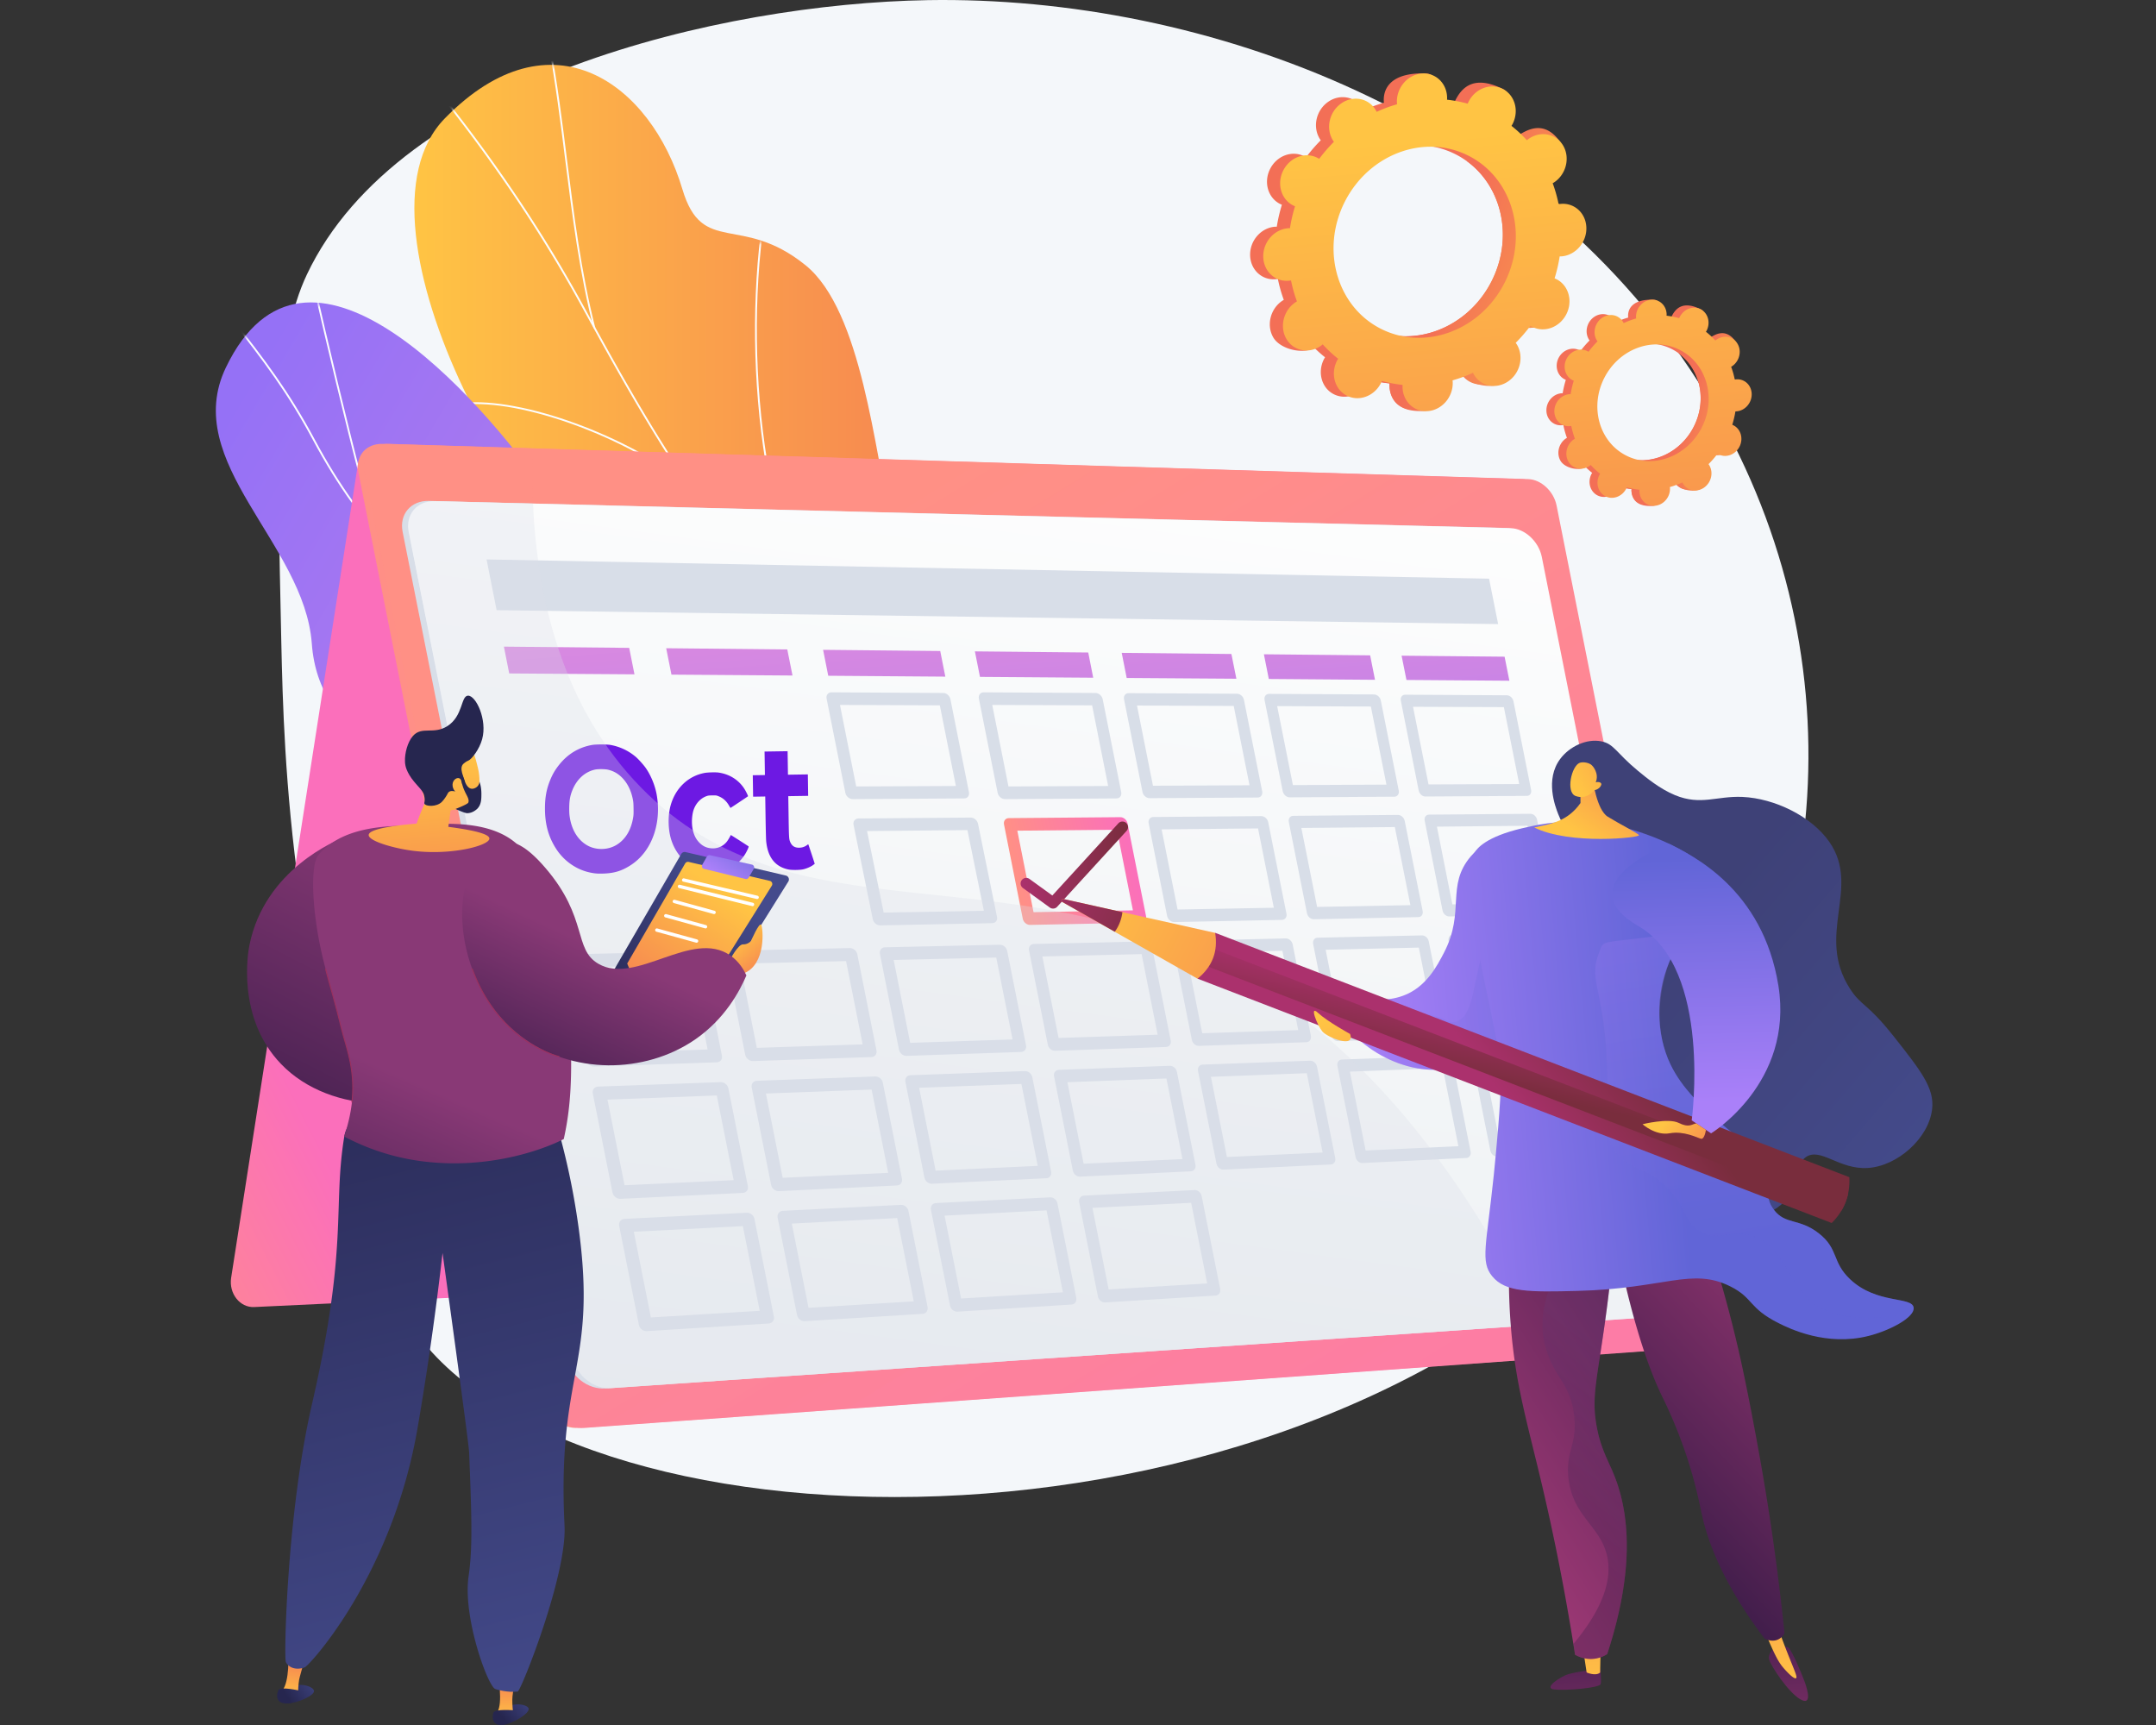 <svg xmlns="http://www.w3.org/2000/svg" width="480" height="384" fill="none" viewBox="0 0 480 384"><rect x="0" y="0" width="480" height="384" fill="#333333" stroke="none"/><path fill="#F4F7FA" d="M206.534.03C160.358.82 88.907 17.687 68.35 61.055c-7.182 15.142-6.695 37.413-5.72 81.954.29 13.086.765 32.167 4.086 55.848 6.918 49.18 11.623 82.652 29.44 102.143 44.633 48.837 205.879 47.427 274.72-40.509 37.558-47.968 43.343-116.204 9.001-172.605C342.056 25.805 268.352-1.012 206.534.029Z"/><path fill="url(#a)" d="M188.231 184.753c.91 5.232 1.054 9.633 1.7 14.772 18.963-11.847 39.402-19.78 58.642-31.759-24.854-15.365-42.222-18.594-50.142-51.525-3.716-15.458-6.497-47.006-19.082-57.193-14.337-11.596-22.969-1.963-27.423-16.92-6.945-23.391-29.123-40.048-52.883-15.787-23.444 23.944 19.187 99.757 46.571 111.88 21.216 14.971 37.886 19.227 42.617 46.532Z"/><mask id="b" width="108" height="177" x="92" y="14" maskUnits="userSpaceOnUse" style="mask-type:luminance"><path fill="#fff" d="M197.747 113.668c-1.371-5.811-6.497-47.585-18.528-55.242-13.719-8.723-22.97-2.121-27.332-16.577-6.813-22.6-29.11-39.956-52.87-15.564-23.443 24.076 19.293 99.916 46.492 111.776 22.337 16.986 36.437 16.406 43.395 48.179 4.889 22.244 14.009-50.722 8.843-72.572Z"/></mask><g fill="#FCFDFE" mask="url(#b)"><path d="M219.034 180.775c-5.324-6.299-11.214-12.242-16.907-18.001l-2.161-2.187c-4.573-4.639-8.579-8.856-12.111-12.585-1.99-2.096-3.861-4.072-5.706-5.983-5.627-5.838-9.567-9.91-11.518-11.926a84.305 84.305 0 0 1-1.278-1.331c-15.379-15.972-30.415-43.356-38.48-58.062-.869-1.595-1.66-3.018-2.332-4.23-11.663-20.94-26.303-41.34-43.514-60.632l.303-.264c17.237 19.306 31.891 39.732 43.567 60.698a473.962 473.962 0 0 1 2.332 4.243c8.065 14.694 23.075 42.038 38.427 57.97.198.211.633.646 1.279 1.331 1.95 2.016 5.903 6.088 11.517 11.926 1.832 1.911 3.716 3.888 5.706 5.983 3.532 3.729 7.538 7.946 12.097 12.585l2.162 2.187c5.693 5.759 11.583 11.716 16.92 18.028l-.303.25Z"/><path d="M190.359 151.454c-9.659-11.043-16.564-27.897-19.964-48.758-2.833-17.382-3.057-36.978-.633-53.766l.396.052c-2.425 16.763-2.188 36.306.632 53.648 3.387 20.782 10.253 37.583 19.859 48.561l-.29.263ZM132.151 73.083c-3.136-12.295-4.744-25.05-6.299-37.399-1.067-8.447-2.161-17.184-3.743-25.697l.396-.079c1.581 8.526 2.688 17.263 3.742 25.724 1.555 12.334 3.15 25.077 6.286 37.346l-.382.105ZM153.314 108.363c-13.771-11.043-37.215-19.596-50.169-18.291l-.04-.395c13.047-1.318 36.622 7.274 50.459 18.37l-.25.316Z"/></g><path fill="url(#c)" d="M122.235 110.535c15.523 22.363 27.397 11.003 43.184-2.847 6.787 24.432 14.285 47.968 21.981 71.82-10.701 9.106-18.542 15.432-31.522 4.362-14.68-12.532-22.745-20.241-43.553-15.919-20.808 4.322-41.366-3.492-42.907-24.682-1.635-22.31-29.295-40.338-19.122-61.475 17.698-36.806 55.783 5.455 71.939 28.741Z"/><mask id="d" width="150" height="123" x="48" y="67" maskUnits="userSpaceOnUse" style="mask-type:luminance"><path fill="#fff" d="M194.6 171.22c-10.397 12.48-22.059 26.633-38.901 12.48-14.021-11.781-22.798-20.334-43.434-15.774-20.637 4.546-41.392-3.598-42.882-24.63-1.568-22.139-29.334-40.614-19.108-61.462 17.817-36.319 55.572 4.494 72.058 29.11 16.472 24.617 28.293 5.443 45.015-2.886 22.825-11.372 35.647 53.081 27.252 63.162Z"/></mask><g fill="#FCFDFE" mask="url(#d)"><path d="M173.067 150.821c-22.93-1.041-41.998-2.556-61.33-11.478-18.502-8.539-31.074-20.9-42.038-41.339-5.68-10.595-10.95-17.553-18.343-26.949l.316-.25c7.406 9.409 12.677 16.38 18.383 27.001 10.911 20.36 23.43 32.668 41.853 41.168 19.28 8.882 38.309 10.398 61.185 11.439l-.026.408ZM162.144 191.583l-.382-.106c2.082-7.261 4.928-13.665 8.71-19.569 1.938-3.018 4.191-5.482 6.985-8.236l.276.29c-2.78 2.741-5.02 5.179-6.931 8.17-3.769 5.864-6.602 12.229-8.658 19.451Z"/><path d="m71.686 160.879-.237-.33c16.367-11.702 34.975-17.685 52.383-16.868l-.014.396c-17.315-.804-35.83 5.152-52.132 16.802ZM83.73 118.799c-1.028-1.766-5.258-18.41-8.869-33.393-3.637-15.05-7.353-31.298-7.274-32.431l.395.026c-.065.975 3.19 15.47 7.262 32.312 3.61 14.957 7.827 31.562 8.829 33.288l-.343.198Z"/></g><path fill="url(#e)" d="M79.754 102.871 51.46 284.45c-.54 3.506 1.964 6.668 5.14 6.51l141.663-6.681-118.51-181.408Z"/><path fill="url(#f)" d="m338.871 106.653-253.676-7.84c-3.703-.12-6.128 2.714-5.403 6.325l41.142 206.656c.725 3.611 4.243 6.326 7.867 6.062l248.536-17.961c2.807-.198 4.573-2.939 3.941-6.102l-36.095-181.249c-.619-3.163-3.439-5.799-6.312-5.891Z"/><path fill="url(#g)" d="m340.238 106.653-253.676-7.84c-3.703-.12-6.127 2.714-5.403 6.325l41.142 206.656c.725 3.611 4.243 6.326 7.867 6.062l248.537-17.961c2.807-.198 4.572-2.939 3.94-6.102L346.55 112.544c-.619-3.163-3.439-5.799-6.312-5.891Z"/><path fill="url(#h)" d="M274.031 216.162c-49.932-27.133-97.241-6.036-131.306-40.839-20.979-21.427-24.827-51.763-24.194-75.523l-31.957-.988c-3.703-.118-6.128 2.715-5.403 6.326l41.142 206.656c.724 3.611 4.243 6.326 7.867 6.062l215.644-15.589c-23.575-51.157-50.155-74.35-71.793-86.105Z" opacity=".3"/><path fill="#D8DEE8" d="m370.222 293.017-235.424 16.064c-3.914.264-7.722-2.675-8.5-6.589l-36.66-184.096c-.778-3.901 1.83-6.984 5.824-6.892l239.826 6.022c3.136.079 6.22 2.939 6.905 6.378l32.352 162.485c.685 3.452-1.239 6.417-4.323 6.628Z"/><path fill="url(#i)" d="m371.273 292.952-235.147 16.051c-3.901.263-7.709-2.675-8.487-6.576L91.004 118.436c-.777-3.9 1.832-6.984 5.812-6.879l239.536 6.023c3.123.079 6.206 2.938 6.905 6.378l32.339 162.392c.685 3.426-1.239 6.391-4.323 6.602Z"/><path fill="#6D19E3" fill-rule="evenodd" d="M131.888 165.823c-2.95.498-5.451 1.987-7.378 4.395-.949 1.185-1.524 2.18-2.101 3.634-.737 1.856-1.062 3.631-1.081 5.907-.031 3.645.751 6.52 2.511 9.235 1.706 2.633 4.396 4.535 7.353 5.2 1.167.263 1.892.321 3.295.264 2.266-.093 3.819-.56 5.684-1.708 1.697-1.046 3.098-2.485 4.16-4.274 1.937-3.263 2.611-7.469 1.861-11.616-.368-2.039-1.281-4.257-2.428-5.902-.494-.708-1.684-2.028-2.266-2.512a11.909 11.909 0 0 0-5.6-2.619c-.775-.138-3.203-.14-4.01-.004Zm38.368 4.094.04 2.616-1.35.021-1.35.02.037 2.388.036 2.387 1.35-.02 1.35-.021.071 4.595c.04 2.632.098 4.902.136 5.313.334 3.614 2.005 5.741 4.983 6.341.764.154 2.541.129 3.294-.047.731-.171 1.603-.544 2.1-.898.226-.161.42-.304.431-.318.021-.027-1.379-4.271-1.429-4.329-.017-.02-.084.006-.148.057-.589.468-1.157.674-1.89.685-1.03.016-1.667-.424-2.042-1.408-.212-.556-.237-1.004-.307-5.605l-.069-4.464 2.214-.034 2.214-.034-.037-2.387-.036-2.388-2.214.034-2.214.034-.04-2.616-.04-2.617-2.565.039-2.565.04.04 2.616Zm-34.841 1.436c1.399.347 2.485 1.03 3.465 2.182.996 1.169 1.673 2.653 2.018 4.422.114.585.136.874.154 2.023.017 1.141.004 1.441-.089 2.009-.465 2.835-1.754 4.936-3.758 6.125-1.901 1.129-4.472 1.172-6.397.108-2.21-1.222-3.648-3.634-4.017-6.741-.05-.42-.071-1.028-.061-1.733.023-1.614.206-2.618.699-3.845.989-2.454 2.82-4.11 5.078-4.591.676-.144 2.252-.122 2.908.041Zm21.507.701c-3.689.66-6.568 3.408-7.628 7.281-.651 2.376-.561 5.55.223 7.832 1.171 3.414 3.714 5.821 6.912 6.542 1.596.359 3.177.345 4.729-.043 2.407-.601 4.29-2.265 5.366-4.74.113-.259.175-.474.147-.506-.061-.072-3.96-2.567-3.971-2.541-.131.313-.593 1.103-.814 1.393a3.945 3.945 0 0 1-3.384 1.578c-1.316-.069-2.308-.603-3.198-1.721-1.106-1.391-1.526-3.757-1.079-6.091.342-1.788 1.503-3.236 3.053-3.806.365-.135.544-.157 1.314-.168.863-.012.906-.006 1.398.192 1.028.414 1.763 1.087 2.378 2.179.127.227.252.412.277.412.04-.001 3.826-2.525 3.888-2.593.053-.057-.47-1.126-.811-1.658-1.282-2-3.352-3.291-5.803-3.621-.624-.084-2.339-.039-2.997.079Z" clip-rule="evenodd"/><path fill="#D8DEE8" d="m248.584 177.734-24.84.158c-.752 0-1.476-.619-1.634-1.397l-4.178-20.979c-.158-.777.33-1.397 1.068-1.397l24.906.145c.725 0 1.436.633 1.594 1.397l4.125 20.689c.145.752-.316 1.384-1.041 1.384Zm-24.063-2.662 22.192-.105-3.571-17.949-22.232-.092 3.611 18.146ZM214.682 177.734l-24.841.158c-.751 0-1.476-.619-1.634-1.397l-4.177-20.979c-.158-.777.329-1.397 1.067-1.397l24.907.145c.724 0 1.436.633 1.594 1.397l4.125 20.689c.145.752-.316 1.384-1.041 1.384Zm-24.063-2.662 22.191-.105-3.571-17.949-22.231-.092 3.611 18.146ZM280.005 177.536l-24.063.145c-.725 0-1.436-.607-1.581-1.371l-4.112-20.637c-.158-.764.316-1.383 1.041-1.37l24.116.132c.712 0 1.397.619 1.542 1.37l4.059 20.36c.145.751-.304 1.371-1.002 1.371Zm-23.312-2.623 21.493-.105-3.518-17.659-21.533-.092 3.558 17.856ZM310.434 177.351l-23.311.145c-.699 0-1.384-.606-1.542-1.357l-4.046-20.321c-.145-.751.303-1.357 1.002-1.357l23.377.132c.686 0 1.358.606 1.503 1.344l3.992 20.044c.145.764-.289 1.37-.975 1.37Zm-22.587-2.583 20.821-.105-3.465-17.382-20.861-.092 3.505 17.579ZM339.941 177.168l-22.601.145c-.672 0-1.344-.593-1.489-1.331l-3.979-20.005c-.145-.738.29-1.331.962-1.331l22.653.132c.658 0 1.317.593 1.462 1.331l3.927 19.741c.145.725-.263 1.318-.935 1.318Zm-21.902-2.544 20.189-.092-3.414-17.118-20.228-.079 3.453 17.289Z"/><path fill="url(#j)" d="m254.099 205.393-24.775.501c-.738.013-1.476-.606-1.621-1.384l-4.177-20.979c-.158-.777.329-1.41 1.067-1.41l24.841-.211c.725 0 1.436.606 1.594 1.371l4.125 20.689c.132.778-.329 1.41-1.054 1.423Zm-23.997-2.332 22.126-.409-3.572-17.948-22.165.211 3.611 18.146Z"/><path fill="#D8DEE8" d="m285.42 204.775-23.997.487c-.725.014-1.424-.593-1.582-1.357l-4.111-20.637c-.158-.764.316-1.383 1.028-1.397l24.049-.197c.699 0 1.397.606 1.542 1.357l4.059 20.36c.158.738-.29 1.357-.988 1.384Zm-23.246-2.306 21.427-.396-3.518-17.658-21.467.211 3.558 17.843ZM220.938 205.504l-24.98.496c-.755.013-1.482-.604-1.646-1.381l-4.28-20.997c-.165-.777.329-1.407 1.07-1.421l25.035-.201c.727 0 1.454.617 1.605 1.381l4.225 20.715c.165.751-.302 1.381-1.029 1.408Zm-24.198-2.347 22.305-.402-3.663-17.966-22.346.214 3.704 18.154ZM315.767 204.157l-23.259.475c-.698.013-1.383-.58-1.528-1.331l-4.046-20.321c-.145-.751.29-1.37.988-1.37l23.312-.198c.686 0 1.358.593 1.503 1.331l3.992 20.044c.159.751-.276 1.357-.962 1.37Zm-22.534-2.266 20.769-.396-3.466-17.381-20.808.197 3.505 17.58ZM345.197 203.563l-22.547.448c-.672.013-1.344-.58-1.489-1.318l-3.98-20.004c-.145-.738.277-1.344.962-1.344l22.6-.185c.659 0 1.318.58 1.463 1.318l3.927 19.741c.145.724-.277 1.331-.936 1.344Zm-21.849-2.241 20.136-.382-3.413-17.118-20.162.198 3.439 17.302ZM159.573 236.48l-27.292.936c-.817.026-1.621-.606-1.779-1.423l-4.388-22.047c-.158-.817.369-1.489 1.199-1.515l27.344-.607c.804-.013 1.582.62 1.74 1.424l4.322 21.73c.172.804-.342 1.476-1.146 1.502Zm-26.396-2.055 24.366-.804-3.755-18.858-24.406.58 3.795 19.082ZM194.022 235.308l-26.382.896c-.791.026-1.568-.606-1.727-1.397l-4.322-21.678c-.158-.804.356-1.463 1.147-1.489l26.448-.593c.777-.013 1.528.606 1.687 1.397l4.256 21.375c.158.803-.329 1.462-1.107 1.489Zm-25.526-2.043 23.563-.777-3.69-18.542-23.602.554 3.729 18.765ZM227.347 234.174l-25.526.87c-.764.026-1.515-.593-1.674-1.384l-4.243-21.322c-.158-.79.343-1.436 1.107-1.463l25.592-.566c.751-.013 1.476.606 1.634 1.383l4.19 21.033c.145.764-.329 1.423-1.08 1.449Zm-24.709-2.029 22.798-.751-3.637-18.239-22.838.541 3.677 18.449ZM259.607 233.067l-24.709.844c-.738.026-1.462-.58-1.62-1.358l-4.178-20.979c-.158-.777.33-1.423 1.068-1.436l24.761-.554c.725-.013 1.436.593 1.581 1.358l4.125 20.689c.158.777-.303 1.41-1.028 1.436Zm-23.931-2.003 22.06-.725-3.571-17.948-22.1.527 3.611 18.146ZM290.849 232.002l-23.931.817c-.712.026-1.423-.58-1.568-1.331l-4.112-20.637c-.158-.764.303-1.397 1.028-1.41l23.984-.54c.698-.014 1.397.579 1.542 1.331l4.059 20.36c.131.751-.304 1.383-1.002 1.41Zm-23.193-1.99 21.374-.699-3.518-17.658-21.414.501 3.558 17.856ZM321.12 230.972l-23.194.791c-.698.026-1.383-.567-1.528-1.318l-4.046-20.321c-.145-.751.29-1.37.988-1.383l23.246-.514c.686-.013 1.344.58 1.503 1.318l3.993 20.043c.144.738-.29 1.358-.962 1.384Zm-22.482-1.977 20.703-.672-3.466-17.382-20.742.488 3.505 17.566ZM350.455 229.957l-22.481.765c-.672.026-1.344-.554-1.489-1.292l-3.98-20.004c-.145-.738.277-1.357.962-1.37l22.534-.501c.659-.013 1.305.567 1.463 1.291l3.927 19.741c.145.738-.277 1.357-.936 1.37Zm-21.796-1.937 20.07-.659-3.413-17.118-20.109.475 3.452 17.302ZM165.357 265.551l-27.212 1.318c-.818.04-1.608-.593-1.78-1.41l-4.388-22.047c-.158-.817.369-1.502 1.186-1.528l27.279-.989c.79-.026 1.568.593 1.726 1.397l4.322 21.731c.185.804-.329 1.489-1.133 1.528Zm-26.316-1.7 24.3-1.133-3.756-18.858-24.34.923 3.796 19.068ZM199.709 263.892l-26.317 1.265c-.79.04-1.555-.579-1.713-1.383l-4.322-21.678c-.158-.804.356-1.476 1.146-1.502l26.369-.962c.765-.027 1.529.593 1.674 1.383l4.256 21.375c.172.791-.329 1.463-1.093 1.502Zm-25.46-1.7 23.496-1.107-3.69-18.541-23.536.883 3.73 18.765ZM232.949 262.285l-25.46 1.225c-.764.04-1.515-.567-1.674-1.357l-4.243-21.322c-.158-.791.343-1.45 1.107-1.476l25.513-.923c.751-.026 1.476.58 1.634 1.358l4.19 21.032c.158.777-.329 1.436-1.067 1.463Zm-24.643-1.687 22.732-1.068-3.637-18.238-22.772.857 3.677 18.449ZM265.116 260.742l-24.643 1.186c-.738.039-1.463-.567-1.621-1.344l-4.177-20.98c-.158-.777.316-1.423 1.067-1.449l24.696-.896c.725-.027 1.436.566 1.581 1.344l4.125 20.689c.158.765-.303 1.41-1.028 1.45Zm-23.865-1.687 22.007-1.028-3.571-17.948-22.047.83 3.611 18.146ZM296.267 259.225l-23.865 1.146c-.711.04-1.423-.553-1.568-1.317l-4.112-20.637c-.158-.764.304-1.397 1.028-1.423l23.918-.87c.699-.026 1.384.567 1.542 1.318l4.059 20.36c.145.751-.303 1.397-1.002 1.423Zm-23.114-1.661 21.309-1.001-3.518-17.659-21.349.804 3.558 17.856ZM326.456 257.777l-23.127 1.12c-.699.039-1.371-.554-1.529-1.305l-4.046-20.32c-.145-.751.29-1.384.989-1.41l23.18-.844c.672-.026 1.344.554 1.489 1.292l3.993 20.044c.145.764-.277 1.383-.949 1.423Zm-22.416-1.661 20.65-.962-3.466-17.381-20.689.777 3.505 17.566ZM355.714 256.366l-22.416 1.081c-.672.026-1.331-.54-1.489-1.278l-3.98-20.005c-.145-.737.277-1.357.949-1.383l22.469-.817c.658-.027 1.304.553 1.449 1.278l3.927 19.741c.158.724-.25 1.344-.909 1.383Zm-21.731-1.66 20.018-.936-3.413-17.118-20.057.751 3.452 17.303ZM171.144 294.621l-27.134 1.7c-.817.052-1.607-.567-1.766-1.384l-4.388-22.047c-.158-.817.369-1.515 1.186-1.555l27.199-1.37c.791-.04 1.569.58 1.727 1.383l4.322 21.731c.171.791-.342 1.489-1.146 1.542Zm-26.238-1.344 24.235-1.476-3.756-18.858-24.274 1.252 3.795 19.082ZM205.403 292.473l-26.237 1.634c-.791.053-1.555-.566-1.713-1.357l-4.323-21.678c-.158-.803.356-1.489 1.147-1.528l26.303-1.331c.764-.04 1.515.566 1.673 1.357l4.257 21.375c.158.804-.343 1.489-1.107 1.528Zm-25.394-1.344 23.43-1.436-3.689-18.542-23.47 1.226 3.729 18.752ZM238.549 290.404l-25.381 1.582c-.764.052-1.502-.554-1.661-1.345l-4.243-21.321c-.158-.791.33-1.463 1.094-1.503l25.447-1.278c.738-.04 1.475.567 1.62 1.344l4.191 21.032c.145.778-.329 1.45-1.067 1.489Zm-24.577-1.344 22.666-1.384-3.637-18.238-22.706 1.173 3.677 18.449ZM270.623 288.403l-24.577 1.529c-.738.039-1.463-.541-1.608-1.318l-4.177-20.979c-.158-.778.316-1.437 1.054-1.476l24.63-1.239c.725-.04 1.423.553 1.581 1.318l4.125 20.689c.145.778-.303 1.436-1.028 1.476Zm-23.799-1.357 21.941-1.344-3.571-17.949-21.981 1.133 3.611 18.16Z"/><path fill="url(#k)" d="m141.254 150.113-27.884-.198-1.186-5.97 27.897.277 1.173 5.891Z"/><path fill="url(#l)" d="m176.438 150.376-26.949-.198-1.173-5.877 26.963.277 1.159 5.798Z"/><path fill="url(#m)" d="m210.462 150.628-26.066-.198-1.146-5.772 26.079.264 1.133 5.706Z"/><path fill="url(#n)" d="m243.386 150.864-25.21-.184-1.133-5.68 25.236.25 1.107 5.614Z"/><path fill="url(#o)" d="m275.26 151.091-24.419-.172-1.107-5.587 24.419.25 1.107 5.509Z"/><path fill="url(#p)" d="m306.122 151.328-23.642-.184-1.093-5.496 23.654.238 1.081 5.442Z"/><path fill="url(#q)" d="m336.04 151.535-22.916-.171-1.081-5.403 22.93.224 1.067 5.35Z"/><path fill="#D8DEE8" d="m333.536 138.926-222.972-3.097-2.24-11.294 223.195 4.283 2.017 10.108Z"/><path fill="#D8DEE8" d="M274.036 216.163c-49.931-27.133-97.24-6.036-131.305-40.839-17.474-17.843-23.075-41.932-24.076-63.227l-21.955-.554c-3.9-.092-6.457 2.926-5.706 6.747l36.688 184.254c.764 3.822 4.493 6.721 8.328 6.458l206.314-14.074c-22.666-46.057-47.704-67.577-68.288-78.765Z" opacity=".3"/><path fill="url(#r)" d="M234.444 202.259c-.25 0-.513-.079-.724-.237l-6.009-4.362a1.246 1.246 0 0 1 1.462-2.017l5.113 3.703 14.694-16.063a1.245 1.245 0 0 1 1.752-.08 1.25 1.25 0 0 1 .08 1.766l-15.445 16.881c-.25.277-.58.409-.923.409Z"/><path fill="url(#s)" d="m135.719 217.609 15.945-27.502a.885.885 0 0 1 .975-.422l22.311 5.218a.893.893 0 0 1 .553 1.345l-18.502 29.584a.885.885 0 0 1-1.054.369l-19.609-7.077-.619-1.515Z"/><path fill="url(#t)" d="m139.637 214.486 12.901-22.271a.726.726 0 0 1 .791-.343l18.053 4.217a.717.717 0 0 1 .448 1.081l-14.983 23.944a.714.714 0 0 1-.856.29l-15.867-5.732-.487-1.186Z"/><path fill="url(#u)" d="m156.356 192.478 1.028-1.792a.673.673 0 0 1 .711-.316l9.291 2.095c.435.092.646.58.422.962l-1.134 1.937a.645.645 0 0 1-.711.303l-9.172-2.24a.636.636 0 0 1-.435-.949Z"/><path fill="#fff" d="M168.518 200.136c-.013 0-.027 0-.04-.013l-16.354-3.861c-.197-.053-.329-.251-.276-.448.052-.198.263-.33.448-.277l16.354 3.861c.197.053.329.251.276.448-.039.185-.224.303-.408.29ZM167.492 201.716c-.013 0-.026 0-.053-.013l-16.248-4.006a.38.38 0 0 1 .184-.738l16.249 4.006a.38.38 0 0 1 .276.461.362.362 0 0 1-.408.29ZM158.929 203.481c-.013 0-.04 0-.053-.013l-8.842-2.438a.38.38 0 0 1-.264-.461.38.38 0 0 1 .462-.264l8.842 2.438a.38.38 0 0 1 .264.462.396.396 0 0 1-.409.276ZM157.027 206.671c-.014 0-.04 0-.053-.013l-8.842-2.438a.38.38 0 0 1-.264-.461.38.38 0 0 1 .461-.264l8.843 2.438a.38.38 0 0 1 .263.461.381.381 0 0 1-.408.277ZM155.034 209.858c-.013 0-.039 0-.052-.013l-8.843-2.438a.379.379 0 0 1-.263-.461.38.38 0 0 1 .461-.264l8.842 2.438a.38.38 0 0 1 .264.462.395.395 0 0 1-.409.276Z"/><path fill="url(#v)" d="M162.666 213.382s1.713-3.203 2.741-3.15c1.028.053 1.766-.712 1.766-.712s1.871-4.309 2.293-3.663c.421.646 1.199 8.895-3.967 10.859-5.166 1.95-2.833-3.334-2.833-3.334Z"/><path fill="url(#w)" d="M76.258 186.562c-1.067.409-17.395 6.893-20.742 23.932-.277 1.37-2.9 16.011 7.037 26.342 11.122 11.597 32.563 11.307 41.062 1.608 1.99-2.253 3.031-4.77 3.611-6.866l-2.24-5.956c-2.741-3.308-6.457-4.085-8.447-4.573-4.902-1.212-8.605.975-11.412-1.383-1.555-1.305-1.858-3.19-2.135-4.876-.936-5.733 2.293-9.251 2.53-12.783.171-2.636 1.094-8.421-2.346-12.203-2.187-2.385-5.205-3.031-6.918-3.242Z"/><path fill="url(#x)" d="M69.906 376.38c-.185-1.054-3.572-2.003-5.258-.593-.83.698-1.41 2.109-.923 2.754.172.237-.54.646.145.646 2.28.026 6.22-1.753 6.036-2.807Z"/><path fill="url(#y)" d="m66.362 376.763-3.48-.488c1.608-1.937 1.319-8.13 1.319-8.13l3.703.83s-.422 1.7-1.134 4.204c-.263.856-.369 2.2-.408 3.584Z"/><path fill="url(#z)" d="M66.659 376.342s-4.19-.962-4.652-.131c-.448.83-.804 3.057 1.858 2.991 2.662-.079 3.03-2.161 2.794-2.86Z"/><path fill="url(#A)" d="M117.685 380.322c-.329-1.015-3.821-1.476-5.284.145-.725.804-1.094 2.293-.527 2.846.211.211-.448.712.237.619 2.254-.289 5.904-2.609 5.574-3.61Z"/><path fill="url(#B)" d="M114.222 381.189h-3.519c1.331-2.148.158-8.236.158-8.236l3.782.303s-.184 1.74-.54 4.323c-.105.883-.026 2.227.119 3.61Z"/><path fill="url(#C)" d="M123.339 248.185a162.593 162.593 0 0 1 5.456 24.959c4.269 31.074-4.81 32.062-3.11 66.51.54 10.99-9.528 36.345-10.411 36.898-.435.04-.896.066-1.397.053a13.764 13.764 0 0 1-3.545-.593c-1.594-.277-7.34-15.84-6.009-25.104.949-6.55.672-13.587.119-27.648-.093-2.279-5.917-44.33-5.917-44.33a696.244 696.244 0 0 1-5.575 39.046c-5.68 32.945-24.155 52.883-25.117 53.199-.184.079-1.924.712-3.334-.224-.632-.421-.843-.948-.843-.948-.488-.383.145-32.893 5.785-57.351 8.17-35.501 4.612-43.817 7.208-59.67 2.227-13.718 46.69-4.797 46.69-4.797Z"/><path fill="url(#D)" d="M90.316 183.786c5.43-.158 17.909-2.082 24.775 4.111.118.106-1.292.857-.593 1.674.645.751 2.846 3.4 4.849 6.958 1.45 2.583 2.754 5.6 4.072 10.094a86.327 86.327 0 0 1 3.216 17.606c1.252 16.525.013 24.142-1.121 29.334-4.902 2.517-17.553 7.037-32.628 4.797a50.714 50.714 0 0 1-16.262-5.364c3.914-11.833.844-18.172-.606-24.01-2.069-8.328-2.095-7.696-3.795-14.311-2.807-10.911-3.268-22.06-1.331-24.353 5.205-6.167 14.562-6.391 19.424-6.536Z"/><path fill="url(#E)" d="M114.474 380.729s-4.283-.369-4.626.514c-.329.883-.369 3.136 2.254 2.701 2.635-.448 2.701-2.556 2.372-3.215Z"/><path fill="url(#F)" d="M105.738 177.855c1.686-2.846.79-6.378.619-7.077-.712-2.938-.975-3.386-1.515-4.006l-.778-.817-.092-.066c-.54-.369-2.544-.962-2.965-.988-1.384-.066-4.19 4.876-5.799 12.506-.131.277-.263.553-.382.83a55.23 55.23 0 0 0-2.069 5.1c-9.33.791-10.621 1.884-10.674 2.517-.092 1.331 5.232 2.873 9.225 3.453 8.724 1.278 17.685-1.028 17.645-2.649-.013-.712-1.753-1.634-9.145-2.596.17-1.226.342-2.451.514-3.664.606-.158 4.177-.461 5.416-2.543Z"/><path fill="#26264F" d="M107.349 164.532c-.633 2.333-2.385 4.52-3.058 4.771-.092.026-.579.25-1.093.698-.066.066-.132.132-.211.237-.896 1.331.975 3.69.342 4.217-.448.396-1.871-.672-2.174-.303-.277.343.83 1.489.501 1.911-.251.316-.975-.224-1.634.171-.33.198-.303.435-.79 1.173-.278.422-.62.87-.87 1.107-1.173 1.16-3.585 1.041-3.875.382-.079-.184.053-.29.066-.83 0 0 .013-.501-.171-1.146-.264-.91-1.252-1.78-2.188-2.913-1.726-2.095-1.95-3.558-2.003-4.045-.026-.172-.026-.304-.026-.396-.093-1.871.58-4.388 1.765-5.732 1.99-2.254 4.573-.237 7.657-2.188 3.545-2.24 2.991-6.734 4.612-6.786 1.779-.04 4.323 5.376 3.15 9.672Z"/><path fill="url(#G)" d="M102.656 173.704c-.356-.936-1.568-.462-1.845.54-.277 1.015.422 2.332 1.436 2.385 1.002.066.896-1.66.409-2.925Z"/><path fill="#9B305E" d="M78.367 245.459h-.014a.128.128 0 0 1-.105-.132c.646-5.785-.553-9.989-1.608-13.692-.263-.909-.5-1.779-.724-2.635-1.173-4.731-1.687-6.55-2.227-8.487a197.739 197.739 0 0 1-1.292-4.731c-.013-.066.026-.132.08-.145.065-.013.13.027.144.079.567 2.175.936 3.466 1.278 4.731.54 1.937 1.055 3.756 2.227 8.487.211.856.462 1.713.712 2.622 1.068 3.73 2.267 7.947 1.62 13.784.027.066-.025.119-.091.119Z"/><path fill="#26264F" d="m102.642 171.885.87 2.082s.606 2.003 2.003 1.555c.962-.303 1.225-1.094 1.225-1.529.224.606.435 1.529.435 2.702 0 1.146 0 2.385-.896 3.321-.053.052-1.028 1.054-2.359 1.001 0 0-.514-.013-2.49-.936 0 0 2.701-1.041 2.833-1.423.382-1.041-.936-2.003-1.45-4.467a9.103 9.103 0 0 1-.171-2.306Z"/><path fill="url(#H)" d="M162.617 212.709c1.964 1.37 3.018 3.242 3.558 4.428-1.449 3.387-4.718 9.672-11.491 14.311-11.109 7.604-27.397 7.854-38.743-.817-13.56-10.358-15.827-30.217-10.121-38.717.659-.975 2.807-4.204 6.154-4.573 2.109-.237 4.995.633 9.528 5.957 9.462 11.083 6.128 18.001 11.715 21.243 8.381 4.876 20.848-7.815 29.4-1.832Z"/><path fill="#9B305E" d="M124.451 235.295h-.027c-.131-.026-13.415-3.083-19.384-19.556a.107.107 0 0 1 .066-.145c.065-.026.131.014.144.066 3.097 8.54 8.158 13.363 11.847 15.906 4.007 2.754 7.327 3.492 7.367 3.505a.122.122 0 0 1 .092.145c0 .04-.053.079-.105.079Z"/><path fill="url(#I)" d="M356.257 371.42s.329 2.596.105 3.466c-.224.869-7.775 1.502-10.345 1.199-2.569-.303 1.529-2.926 3.163-3.413 1.634-.488 7.077-1.252 7.077-1.252Z"/><path fill="url(#J)" d="m352.449 367.085.791 5.219s2.029.909 3.004.013l.106-5.456-3.901.224Z"/><path fill="url(#K)" d="M395.052 366.859s-1.608 1.186-1.173 2.61c.422 1.423 4.165 7.142 6.84 8.75 2.662 1.621 1.831-1.753 1.054-3.861-.778-2.109-2.754-6.734-3.532-7.512-.777-.764-3.189.013-3.189.013Z"/><path fill="url(#L)" d="M392.168 361.128a70.462 70.462 0 0 0 2.108 5.245c1.292 2.899 1.99 3.993 2.794 4.929.699.817 2.346 2.57 2.794 2.28.448-.29-.751-2.425-3.084-8.672-.342-.909-1.41-3.795-1.41-3.795h-3.202v.013Z"/><path fill="url(#M)" d="M336.629 270.832a135.333 135.333 0 0 0-.29 24.089c1.028 13.336 3.703 21.77 7.037 35.976 2.043 8.684 4.797 21.467 7.288 37.465.58.329 2.28 1.199 4.467.87a6.965 6.965 0 0 0 2.688-1.015c6.537-19.978 4.6-32.352 1.45-40.061-1.344-3.281-2.978-5.877-3.848-10.938-1.16-6.681.277-10.423 2.306-25.908 1.45-11.03 1.199-12.743.237-14.39-3.861-6.615-15.642-6.483-21.335-6.088Z"/><path fill="url(#N)" d="M359.117 273.15c4.006 20.677 7.933 31.535 10.912 37.676.738 1.516 3.175 6.405 5.495 13.415 2.042 6.207 2.899 10.767 3.334 12.77 1.383 6.338 4.797 15.589 13.968 27.726.119.066 1.674.949 3.176.158.751-.395 1.134-1.041 1.292-1.331a542.851 542.851 0 0 0-3.769-28.886 622.993 622.993 0 0 0-3.084-17.605c-.672-3.572-1.673-8.803-2.859-14.18-1.476-6.694-3.756-15.8-7.261-26.698-7.077-1.015-14.14-2.03-21.204-3.045Z"/><path fill="url(#O)" d="M295.484 222.6c.91-1.055 1.806-2.122 2.715-3.176.435.329 6.681 4.941 14.153 2.24 5.14-1.858 7.591-6.629 9.172-9.673 4.718-9.158.356-14.785 5.904-21.335 1.542-1.818 4.717-4.204 7.063-3.927 5.561.646 10.898 16.367 7.459 29.795-.699 2.715-4.52 17.633-17.408 20.98-10.424 2.688-22.679-3.216-29.058-14.904Z"/><path fill="url(#P)" d="M355.701 191.369c-2.267-2.095-6.616-4.52-8.79-10.147-.659-1.686-2.978-7.696.448-12.282 2.029-2.727 5.811-4.572 9.145-3.913 2.847.553 3.295 2.543 8.131 6.536 1.885 1.555 4.902 4.045 8.276 5.442 5.772 2.372 9.238.145 15.023.396 7.116.316 15.379 4.283 19.371 10.054 7.064 10.253-3.175 20.65 4.573 32.655 2.544 3.941 3.782 3.058 9.791 10.675 6.023 7.63 9.027 11.438 8.487 16.116-.738 6.484-7.722 12.677-14.298 13.099-6.431.409-10.503-4.638-13.784-2.438-2.333 1.568-1.002 4.639-3.466 8.316-3.189 4.744-9.449 5.692-10.463 5.837-9.396 1.424-22.047-9.593-27.437-22.639-9.699-23.536 7.34-46.295-5.007-57.707Z"/><path fill="url(#Q)" d="M359.267 328.156c-1.344-3.282-2.978-5.878-3.848-10.938-1.16-6.681.277-10.424 2.306-25.908 1.45-11.03 1.199-12.743.237-14.39-2.095-3.598-6.536-5.192-11.056-5.838.066.237.119.461.172.685 2.372 10.859-6.695 17.474-2.597 29.4 2.017 5.878 5.232 7.235 5.983 14.048.699 6.391-1.845 7.722-1.304 13.534.817 8.684 6.984 10.779 8.592 17.434 1.041 4.323.158 10.635-7.459 19.78.132.791.25 1.582.382 2.386.58.329 2.28 1.199 4.467.869a6.979 6.979 0 0 0 2.689-1.014c6.523-19.965 4.586-32.339 1.436-40.048Z" opacity=".3"/><path fill="url(#R)" d="M335.414 202.36c-8.632 8.988-5.509 23.523-11.36 25.091-1.792.475-1.884-.922-6.417-1.739-6.629-1.186-9.317 1.318-14.009.369-1.937-.396-4.533-1.45-7.353-4.389-.264.304-.527.62-.791.923 6.365 11.689 18.621 17.593 29.031 14.891 12.888-3.347 16.71-18.265 17.409-20.979 1.607-6.299 1.291-13.099-.066-18.621-2.148.949-4.428 2.346-6.444 4.454Z" opacity=".3"/><path fill="url(#S)" d="M328.272 189.802c.593-.936 2.504-3.506 10.595-5.416 2.899-.686 7.564-1.713 13.507-1.489 1.002.039 4.217.197 7.67.948 7.38 1.595 22.099 7.222 22.613 14.878.369 5.469-6.918 5.825-11.043 15.498-3.004 7.05-2.991 15.866.29 22.718 2.636 5.496 7.288 9.633 10.819 12.77 5.298 4.704 8.052 5.429 9.831 9.646 1.937 4.586-.013 6.826 2.385 9.963 2.583 3.373 5.601 1.805 9.976 5.218 4.48 3.492 2.886 6.365 6.971 10.226 5.93 5.614 13.784 3.782 14.153 6.312.316 2.175-5.271 5.114-10.015 6.313-9.396 2.372-17.593-1.608-20.031-2.834-6.747-3.386-5.587-5.587-10.726-8.17-8.619-4.322-14.496.488-34.118.988-10.622.264-15.998.33-18.937-3.268-2.688-3.281-1.278-6.879.343-22.402.514-5.179 1.607-16.038 1.607-22.218 0-3.651-1.265-9.633-3.795-21.573-.145-.698-1.515-7.155-2.635-15.774-1.015-7.761-.87-10.147.54-12.334Z"/><path fill="url(#T)" d="M411.871 284.764c-4.085-3.861-2.477-6.734-6.971-10.226-4.375-3.413-7.406-1.845-9.976-5.218-2.398-3.137-.448-5.377-2.385-9.963-1.779-4.217-4.52-4.942-9.831-9.646-3.531-3.137-8.183-7.261-10.819-12.77-4.559-9.541-1.37-19.727-.29-22.719 3.479-9.58 10.49-14.627 13.033-16.287-.25-.264-12.124 10.305-12.427 9.988-16.749 2.307-14.917 1.107-16.129 3.967-2.794 6.629 1.634 9.053 1.739 28.161.053 9.133-.936 12.73 2.029 16.552 3.387 4.362 7.288 3.004 12.19 8.71 3.769 4.376 3.163 7.156 6.681 9.001 3.782 1.977 6.181-.329 10.45.58 7.117 1.515 8.645 9.725 13.35 14.219 3.558 3.4 10.147 5.772 23.127 3.228.303-.434.448-.869.382-1.265-.369-2.517-8.223-.698-14.153-6.312Z" opacity=".3"/><path fill="url(#U)" d="M354.602 173.5s.843 6.747 3.334 8.302c2.491 1.542 6.523 3.571 6.958 4.112.448.553-15.432 2.253-23.312-1.713 2.596-.541 3.295-.738 3.295-.738.698-.198 2.016-.567 3.334-1.318.896-.514 2.345-1.503 3.663-3.387l-.026-3.743 2.754-1.515Z"/><path fill="url(#V)" d="M354.981 175.899s-1.621 2.227-4.178 1.304c-2.279-.83-.922-6.72.896-7.393.607-.224 1.714-.118 2.452.343.527.33 1.91 2.056 1.12 3.993.579-.171 1.08-.013 1.212.277.158.356-.329.856-.435.962-.395.369-.856.474-1.067.514Z"/><path fill="url(#W)" d="M411.729 262.053c.198 3.98-1.107 7.38-3.927 10.2l-141.189-54.399 3.927-10.2 141.189 54.399Z"/><path fill="url(#X)" d="M409.972 269.485a12.15 12.15 0 0 0 1.49-3.835l-142.177-54.767-1.476 3.835 142.163 54.767Z"/><path fill="url(#Y)" d="M270.537 207.669c.672 4.111-.619 7.524-3.927 10.2l-30.125-17.079c-.342-.211-.132-.738.251-.659l33.801 7.538Z"/><path fill="url(#Z)" d="m236.484 200.776 11.715 6.642a9.456 9.456 0 0 0 1.687-4.362l-13.138-2.939c-.409-.066-.607.448-.264.659Z"/><path fill="url(#aa)" d="M300.568 230.165s-5.1-2.794-7.142-4.705c-2.043-1.911-.132 2.82.975 4.151s7.406 3.848 6.167.554Z"/><path fill="url(#ab)" d="M371.583 187.838c5.047 2.491 20.887 9.989 24.353 31.601 3.452 21.612-14.984 32.852-14.984 32.852l-4.322-2.886s4.612-33.709-11.821-43.223c-16.433-9.515 6.774-18.344 6.774-18.344Z"/><path fill="url(#ac)" d="M377.649 250.077c-1.028.184-1.594 1.041-3.9-.106-2.307-1.146-8.065.29-8.065.29s2.886 2.596 6.048 2.016c3.176-.579 6.115.989 6.945 1.213.83.224 1.12-1.977 1.12-1.977l-2.148-1.436Z"/><path fill="url(#ad)" d="M380.851 100.95c1.647.843 3.729.066 4.639-1.713.909-1.792.303-3.914-1.345-4.758-.079-.04-.171-.079-.263-.118.303-.989.54-1.99.698-2.978.092 0 .185 0 .29-.014 1.885-.17 3.374-1.897 3.334-3.86-.039-1.964-1.594-3.427-3.479-3.256l-.29.04a18.865 18.865 0 0 0-.804-2.847c.093-.052.172-.105.264-.158 1.608-1.133 2.122-3.36 1.146-4.981-.975-1.62-3.07-2.016-4.691-.883-.079.053-.158.119-.237.185a16.45 16.45 0 0 0-2.095-1.95c.052-.093.105-.172.158-.264.909-1.792 2.095-3.743.435-4.56-3.848-1.884-5.496-.277-6.405 1.516-.053.092-.092.184-.132.276a17.28 17.28 0 0 0-2.807-.54c0-.105.014-.198.014-.303-.04-1.964.54-3.031-1.345-3.07-4.124-.08-5.508 1.713-5.468 3.676 0 .106.013.198.026.303-.949.264-1.871.62-2.781 1.028-.039-.092-.092-.171-.145-.264-.975-1.62-3.07-2.016-4.691-.882-1.608 1.133-2.122 3.36-1.146 4.98l.158.238a21.192 21.192 0 0 0-2.003 2.32c-.079-.053-.158-.106-.251-.146-1.647-.843-3.729-.065-4.638 1.714-.91 1.792-.303 3.913 1.344 4.757.079.04.171.079.263.118-.303.989-.54 1.99-.698 2.979-.092 0-.185 0-.29.013-1.884.171-3.374 1.897-3.334 3.861.04 1.963 1.595 3.426 3.479 3.255.092-.013.198-.026.29-.04.198.976.461 1.924.804 2.847-.092.052-.172.105-.264.158-1.607 1.133-2.121 3.36-1.146 4.981.975 1.621 4.204 2.372 5.824 1.239.079-.053-.975-.474-.896-.54a16.41 16.41 0 0 0 2.096 1.95c-.053.092-.106.171-.159.264-.909 1.792-.303 3.913 1.345 4.757 1.647.843 3.729.066 4.638-1.713.053-.093.092-.185.132-.277.922.264 1.871.435 2.807.54 0 .106-.013.198-.013.303.039 1.964 1.594 3.427 3.479 3.255 1.884-.171 3.373-1.897 3.334-3.861 0-.105-.013-.198-.027-.303a19.58 19.58 0 0 0 2.781-1.028c.039.092.092.171.145.264.975 1.621 3.07 2.016 4.691.883 1.608-1.134 2.122-3.361 1.147-4.982l-.158-.237a21.369 21.369 0 0 0 2.003-2.319c.066.053.145.105.237.145Zm-20.584.263c-5.996-3.044-8.184-10.78-4.889-17.263 3.294-6.496 10.832-9.29 16.828-6.246 5.996 3.044 8.184 10.78 4.889 17.263-3.308 6.497-10.832 9.29-16.828 6.246Z"/><path fill="url(#ae)" d="M384.859 91.37c1.884-.171 3.373-1.898 3.334-3.861-.04-1.964-1.595-3.426-3.479-3.255-.092.013-.198.026-.29.04a18.978 18.978 0 0 0-.804-2.847c.092-.053.171-.106.264-.158 1.607-1.133 3.61-3.861 2.464-5.364-2.161-2.872-4.388-1.62-6.009-.5-.079.052-.158.118-.237.184a16.384 16.384 0 0 0-2.096-1.95c.053-.093.106-.172.158-.264.488-.975.541-2.042.211-2.952a504.348 504.348 0 0 0-4.599 8.263c4.784 3.505 6.299 10.41 3.321 16.301-2.53 4.995-7.564 7.788-12.48 7.446-.224.566-.434 1.146-.672 1.7-.632 1.528-1.357 3.031-2.082 4.52.462.092.91.158 1.371.197 0 .106-.013.198-.013.303.039 1.964 1.238 3.638 4.651 3.453 1.885-.105 2.214-2.095 2.175-4.072 0-.105-.013-.198-.027-.303a19.58 19.58 0 0 0 2.781-1.028c.04.092.092.171.145.264.975 1.621 4.362 2.306 5.97 1.172 1.607-1.133.843-3.65-.132-5.271l-.158-.237a21.464 21.464 0 0 0 2.003-2.319c.079.052.158.105.25.145 1.647.843 3.729.066 4.639-1.713.909-1.793.303-3.914-1.344-4.758-.079-.04-.172-.079-.264-.118.303-.989.54-1.99.698-2.979.053-.026.145-.026.251-.039Z"/><path fill="url(#af)" d="M382.634 101.147c1.647.844 3.729.066 4.638-1.713.91-1.792.303-3.914-1.344-4.757a4.862 4.862 0 0 0-.264-.119c.304-.988.541-1.99.699-2.978.092 0 .184 0 .29-.013 1.884-.171 3.373-1.898 3.334-3.861-.04-1.964-1.595-3.426-3.479-3.255-.092.013-.198.026-.29.04a18.981 18.981 0 0 0-.804-2.847c.092-.053.171-.105.264-.158 1.607-1.133 2.121-3.36 1.146-4.981-.975-1.621-3.07-2.017-4.691-.883-.079.052-.158.118-.237.184a16.384 16.384 0 0 0-2.096-1.95c.053-.092.106-.171.158-.264.91-1.792.304-3.914-1.344-4.757-1.647-.843-3.729-.066-4.638 1.713a2.483 2.483 0 0 0-.132.277 17.29 17.29 0 0 0-2.807-.54c0-.106.013-.198.013-.303-.039-1.964-1.594-3.427-3.479-3.255-1.884.17-3.373 1.897-3.334 3.86 0 .106.013.198.026.304-.948.263-1.871.62-2.78 1.028-.04-.093-.092-.172-.145-.264-.975-1.62-3.07-2.016-4.691-.883-1.608 1.133-2.122 3.36-1.147 4.981l.158.238a21.402 21.402 0 0 0-2.003 2.319 1.548 1.548 0 0 0-.25-.145c-1.647-.843-3.73-.066-4.639 1.713-.909 1.792-.303 3.914 1.344 4.757.079.04.172.08.264.119-.303.988-.54 1.99-.699 2.978-.092 0-.184 0-.289.013-1.885.172-3.374 1.898-3.334 3.861.039 1.964 1.594 3.427 3.479 3.256.092-.014.197-.027.289-.04.198.975.462 1.924.804 2.846-.092.053-.171.106-.263.158-1.608 1.134-2.122 3.361-1.147 4.982.975 1.621 3.071 2.016 4.692.883.079-.053.158-.119.237-.185a16.337 16.337 0 0 0 2.095 1.951c-.053.092-.105.171-.158.263-.909 1.792-.303 3.914 1.344 4.757 1.647.844 3.729.066 4.639-1.713.052-.092.092-.184.132-.276.922.263 1.858.434 2.806.54 0 .105-.013.197-.013.303.04 1.963 1.595 3.426 3.479 3.255 1.885-.171 3.374-1.898 3.334-3.861 0-.106-.013-.198-.026-.303a19.69 19.69 0 0 0 2.78-1.028c.04.092.093.171.145.263.976 1.621 3.071 2.017 4.692.883 1.608-1.133 2.121-3.36 1.146-4.981a32.503 32.503 0 0 0-.158-.237 21.162 21.162 0 0 0 2.003-2.32c.079.053.158.106.251.145Zm-20.584.264c-5.996-3.044-8.184-10.78-4.889-17.263 3.294-6.497 10.832-9.29 16.828-6.247 5.996 3.045 8.183 10.78 4.889 17.264-3.308 6.496-10.832 9.29-16.828 6.246Z"/><path fill="url(#ag)" d="M338.225 72.418c2.701 1.37 6.101.119 7.59-2.82 1.489-2.925.501-6.417-2.2-7.788-.145-.066-.277-.132-.422-.184.501-1.621.883-3.255 1.133-4.89.158 0 .316 0 .475-.013 3.083-.276 5.534-3.11 5.468-6.338-.066-3.229-2.622-5.614-5.706-5.337-.158.013-.316.04-.474.066a30.87 30.87 0 0 0-1.318-4.665c.145-.08.277-.172.422-.264 2.635-1.845 3.479-5.495 1.884-8.157-1.594-2.649-5.034-3.308-7.669-1.45a4.149 4.149 0 0 0-.382.303 28.289 28.289 0 0 0-3.427-3.202c.093-.145.172-.29.251-.435 1.489-2.925 3.426-6.128.698-7.459-6.312-3.083-9.014-.448-10.503 2.491a7.23 7.23 0 0 0-.211.461 29.17 29.17 0 0 0-4.599-.882c.013-.159.013-.33.013-.488-.065-3.229.897-4.968-2.2-5.02-6.761-.133-9.04 2.806-8.974 6.021 0 .172.013.33.039.501a30.457 30.457 0 0 0-4.546 1.687 4.315 4.315 0 0 0-.224-.422c-1.595-2.649-5.034-3.307-7.67-1.45-2.636 1.846-3.479 5.496-1.884 8.158.079.132.171.263.263.382a34.973 34.973 0 0 0-3.281 3.795c-.132-.079-.264-.158-.409-.237-2.701-1.37-6.101-.119-7.59 2.82-1.489 2.926-.501 6.418 2.201 7.788.145.066.276.132.421.185-.5 1.62-.883 3.255-1.133 4.889-.158 0-.316 0-.474.013-3.084.277-5.535 3.11-5.469 6.339.066 3.228 2.622 5.613 5.706 5.337.158-.014.316-.04.474-.066a30.874 30.874 0 0 0 1.318 4.665c-.145.079-.277.171-.422.263-2.635 1.845-3.479 5.496-1.884 8.157 1.594 2.65 6.892 3.888 9.527 2.043.132-.092-1.594-.777-1.462-.883a28.213 28.213 0 0 0 3.426 3.202c-.092.145-.171.29-.25.435-1.489 2.926-.501 6.418 2.2 7.788 2.702 1.371 6.102.12 7.591-2.82.079-.158.145-.303.211-.46 1.515.42 3.057.71 4.599.882-.013.158-.013.33-.013.488.066 3.228 2.622 5.614 5.706 5.337 3.083-.277 5.534-3.11 5.469-6.339 0-.171-.014-.33-.04-.5a30.468 30.468 0 0 0 4.546-1.687c.066.144.145.29.224.421 1.595 2.65 5.034 3.308 7.67 1.45 2.636-1.845 3.479-5.495 1.884-8.157a3.947 3.947 0 0 0-.263-.382 34.863 34.863 0 0 0 3.281-3.796c.132.08.277.158.409.224Zm-33.709.435c-9.818-4.981-13.402-17.645-8.013-28.28 5.403-10.634 17.738-15.207 27.555-10.226 9.818 4.981 13.402 17.645 8.013 28.28-5.403 10.635-17.738 15.208-27.555 10.226Z"/><path fill="url(#ah)" d="M344.789 56.723c3.084-.277 5.535-3.11 5.469-6.338-.066-3.23-2.622-5.614-5.706-5.337-.158.013-.316.039-.475.065a30.988 30.988 0 0 0-1.317-4.665c.145-.079.276-.171.421-.263 2.636-1.845 5.904-6.326 4.046-8.79-3.532-4.704-7.195-2.662-9.831-.817a4.325 4.325 0 0 0-.382.303 28.213 28.213 0 0 0-3.426-3.202c.092-.145.171-.29.25-.435.804-1.595.883-3.347.343-4.85-2.557 4.494-5.061 9.001-7.538 13.521 7.841 5.746 10.332 17.052 5.429 26.699-4.151 8.17-12.4 12.756-20.452 12.19-.356.935-.711 1.87-1.094 2.793-1.041 2.504-2.227 4.955-3.413 7.406.751.145 1.503.25 2.254.33-.013.158-.013.329-.013.487.065 3.229 2.016 5.957 7.616 5.667 3.097-.158 3.624-3.44 3.558-6.655 0-.172-.013-.33-.039-.501a30.468 30.468 0 0 0 4.546-1.687c.066.145.145.29.224.422 1.595 2.649 7.143 3.782 9.792 1.937 2.635-1.845 1.37-5.97-.224-8.632a4.142 4.142 0 0 0-.264-.382 34.863 34.863 0 0 0 3.281-3.795c.132.08.264.158.409.237 2.701 1.37 6.101.119 7.59-2.82 1.489-2.925.501-6.418-2.2-7.788-.145-.066-.277-.132-.422-.184.501-1.621.883-3.255 1.133-4.89.119-.013.277-.013.435-.026Z"/><path fill="url(#ai)" d="M341.137 72.76c2.702 1.37 6.102.119 7.591-2.82 1.489-2.926.501-6.418-2.201-7.788-.145-.066-.277-.132-.422-.185.501-1.62.883-3.255 1.134-4.889.158 0 .316 0 .474-.013 3.084-.277 5.535-3.11 5.469-6.339-.066-3.228-2.622-5.613-5.706-5.337-.158.014-.316.04-.474.066a31.109 31.109 0 0 0-1.318-4.665c.145-.079.276-.171.421-.263 2.636-1.845 3.479-5.495 1.885-8.157-1.595-2.65-5.034-3.308-7.67-1.45a4.476 4.476 0 0 0-.382.303 28.197 28.197 0 0 0-3.426-3.202c.092-.145.171-.29.25-.435 1.489-2.926.501-6.418-2.2-7.788-2.702-1.37-6.102-.119-7.591 2.82a7.255 7.255 0 0 0-.211.461 29.17 29.17 0 0 0-4.599-.883c.013-.158.013-.33.013-.488-.066-3.228-2.622-5.613-5.706-5.337-3.083.277-5.535 3.11-5.469 6.34 0 .17.014.329.04.5a30.469 30.469 0 0 0-4.547 1.687 4.099 4.099 0 0 0-.224-.422c-1.594-2.649-5.034-3.308-7.669-1.45-2.636 1.845-3.479 5.495-1.885 8.157.079.132.172.264.264.383a34.874 34.874 0 0 0-3.281 3.795c-.132-.08-.264-.158-.409-.237-2.701-1.37-6.101-.119-7.59 2.82-1.489 2.925-.501 6.417 2.2 7.788.145.066.277.132.422.184a33.962 33.962 0 0 0-1.133 4.89c-.158 0-.317 0-.475.013-3.083.276-5.534 3.11-5.469 6.338.066 3.229 2.623 5.614 5.707 5.337.158-.013.316-.04.474-.066a30.867 30.867 0 0 0 1.318 4.665c-.145.08-.277.172-.422.264-2.636 1.845-3.479 5.495-1.884 8.157 1.594 2.649 5.034 3.308 7.669 1.45.132-.093.264-.198.382-.303a28.215 28.215 0 0 0 3.427 3.202c-.093.145-.172.29-.251.435-1.489 2.925-.501 6.417 2.201 7.788 2.701 1.37 6.101.118 7.59-2.82.08-.158.145-.303.211-.461 1.516.421 3.058.711 4.599.883-.013.158-.013.329-.013.487.066 3.229 2.623 5.614 5.706 5.337 3.084-.276 5.535-3.11 5.469-6.338 0-.172-.013-.33-.039-.501a30.51 30.51 0 0 0 4.546-1.687c.066.145.145.29.224.422 1.595 2.648 5.034 3.307 7.67 1.45 2.635-1.846 3.479-5.496 1.884-8.158a3.947 3.947 0 0 0-.263-.382 35.083 35.083 0 0 0 3.281-3.795c.132.079.263.158.408.237Zm-33.722.422c-9.818-4.982-13.402-17.646-8.012-28.28 5.403-10.635 17.737-15.208 27.555-10.226 9.817 4.98 13.402 17.645 8.012 28.28-5.39 10.634-17.724 15.207-27.555 10.226Z"/><defs><linearGradient id="a" x1="92.248" x2="248.579" y1="106.984" y2="106.984" gradientUnits="userSpaceOnUse"><stop stop-color="#FFC444"/><stop offset=".996" stop-color="#F36F56"/></linearGradient><linearGradient id="c" x1="271.302" x2="50.175" y1="223.25" y2="92.516" gradientUnits="userSpaceOnUse"><stop offset=".004" stop-color="#E38DDD"/><stop offset="1" stop-color="#9571F6"/></linearGradient><linearGradient id="e" x1="8.106" x2="60.646" y1="260.55" y2="233.669" gradientUnits="userSpaceOnUse"><stop stop-color="#FF9085"/><stop offset="1" stop-color="#FB6FBB"/></linearGradient><linearGradient id="f" x1="79.665" x2="381.417" y1="208.343" y2="208.343" gradientUnits="userSpaceOnUse"><stop stop-color="#FF9085"/><stop offset="1" stop-color="#FB6FBB"/></linearGradient><linearGradient id="g" x1="170.247" x2="381.281" y1="128.202" y2="470.219" gradientUnits="userSpaceOnUse"><stop stop-color="#FF9085"/><stop offset="1" stop-color="#FB6FBB"/></linearGradient><linearGradient id="h" x1="123.854" x2="338.096" y1="158.077" y2="505.293" gradientUnits="userSpaceOnUse"><stop stop-color="#FF9085"/><stop offset="1" stop-color="#FB6FBB"/></linearGradient><linearGradient id="i" x1="243.749" x2="276.983" y1="328.416" y2="81.764" gradientUnits="userSpaceOnUse"><stop offset=".004" stop-color="#EBEFF2"/><stop offset="1" stop-color="#fff"/></linearGradient><linearGradient id="j" x1="225.34" x2="252.053" y1="193.91" y2="187.985" gradientUnits="userSpaceOnUse"><stop stop-color="#FF9085"/><stop offset="1" stop-color="#FB6FBB"/></linearGradient><linearGradient id="k" x1="119.996" x2="129.937" y1="124.165" y2="260.036" gradientUnits="userSpaceOnUse"><stop offset=".004" stop-color="#E38DDD"/><stop offset="1" stop-color="#9571F6"/></linearGradient><linearGradient id="l" x1="155.053" x2="164.781" y1="122.416" y2="255.374" gradientUnits="userSpaceOnUse"><stop offset=".004" stop-color="#E38DDD"/><stop offset="1" stop-color="#9571F6"/></linearGradient><linearGradient id="m" x1="188.952" x2="198.475" y1="120.746" y2="250.908" gradientUnits="userSpaceOnUse"><stop offset=".004" stop-color="#E38DDD"/><stop offset="1" stop-color="#9571F6"/></linearGradient><linearGradient id="n" x1="221.754" x2="231.082" y1="119.146" y2="246.623" gradientUnits="userSpaceOnUse"><stop offset=".004" stop-color="#E38DDD"/><stop offset="1" stop-color="#9571F6"/></linearGradient><linearGradient id="o" x1="253.501" x2="262.639" y1="117.618" y2="242.512" gradientUnits="userSpaceOnUse"><stop offset=".004" stop-color="#E38DDD"/><stop offset="1" stop-color="#9571F6"/></linearGradient><linearGradient id="p" x1="284.25" x2="293.206" y1="116.152" y2="238.562" gradientUnits="userSpaceOnUse"><stop offset=".004" stop-color="#E38DDD"/><stop offset="1" stop-color="#9571F6"/></linearGradient><linearGradient id="q" x1="314.051" x2="322.833" y1="114.741" y2="234.762" gradientUnits="userSpaceOnUse"><stop offset=".004" stop-color="#E38DDD"/><stop offset="1" stop-color="#9571F6"/></linearGradient><linearGradient id="r" x1="227.185" x2="251.128" y1="192.575" y2="192.575" gradientUnits="userSpaceOnUse"><stop stop-color="#AB316D"/><stop offset="1" stop-color="#792D3D"/></linearGradient><linearGradient id="s" x1="162.659" x2="137.38" y1="197.471" y2="229.27" gradientUnits="userSpaceOnUse"><stop stop-color="#444B8C"/><stop offset=".996" stop-color="#26264F"/></linearGradient><linearGradient id="t" x1="160.475" x2="138.52" y1="198.125" y2="230.662" gradientUnits="userSpaceOnUse"><stop stop-color="#FFC444"/><stop offset=".996" stop-color="#F36F56"/></linearGradient><linearGradient id="u" x1="160.754" x2="167.043" y1="195.013" y2="185.141" gradientUnits="userSpaceOnUse"><stop stop-color="#AA80F9"/><stop offset=".996" stop-color="#6165D7"/></linearGradient><linearGradient id="v" x1="163.745" x2="171.651" y1="208.486" y2="218.433" gradientUnits="userSpaceOnUse"><stop stop-color="#FFC444"/><stop offset=".996" stop-color="#F36F56"/></linearGradient><linearGradient id="w" x1="56.069" x2="96.62" y1="269.79" y2="190.337" gradientUnits="userSpaceOnUse"><stop stop-color="#311944"/><stop offset="1" stop-color="#893976"/></linearGradient><linearGradient id="x" x1="71.785" x2="64.329" y1="373.36" y2="378.315" gradientUnits="userSpaceOnUse"><stop stop-color="#444B8C"/><stop offset=".996" stop-color="#26264F"/></linearGradient><linearGradient id="y" x1="64.571" x2="66.203" y1="378.362" y2="366.824" gradientUnits="userSpaceOnUse"><stop stop-color="#FFC444"/><stop offset=".996" stop-color="#F36F56"/></linearGradient><linearGradient id="z" x1="71.22" x2="63.764" y1="372.519" y2="377.474" gradientUnits="userSpaceOnUse"><stop stop-color="#444B8C"/><stop offset=".996" stop-color="#26264F"/></linearGradient><linearGradient id="A" x1="119.124" x2="112.435" y1="377.06" y2="383.01" gradientUnits="userSpaceOnUse"><stop stop-color="#444B8C"/><stop offset=".996" stop-color="#26264F"/></linearGradient><linearGradient id="B" x1="112.683" x2="112.683" y1="383.019" y2="371.366" gradientUnits="userSpaceOnUse"><stop stop-color="#FFC444"/><stop offset=".996" stop-color="#F36F56"/></linearGradient><linearGradient id="C" x1="113.23" x2="69.613" y1="388.364" y2="212.261" gradientUnits="userSpaceOnUse"><stop stop-color="#444B8C"/><stop offset=".996" stop-color="#26264F"/></linearGradient><linearGradient id="D" x1="66.563" x2="90.3" y1="293.907" y2="239.839" gradientUnits="userSpaceOnUse"><stop stop-color="#311944"/><stop offset="1" stop-color="#893976"/></linearGradient><linearGradient id="E" x1="118.455" x2="111.766" y1="376.302" y2="382.252" gradientUnits="userSpaceOnUse"><stop stop-color="#444B8C"/><stop offset=".996" stop-color="#26264F"/></linearGradient><linearGradient id="F" x1="93.908" x2="98.225" y1="168.049" y2="217.107" gradientUnits="userSpaceOnUse"><stop stop-color="#FFC444"/><stop offset=".996" stop-color="#F36F56"/></linearGradient><linearGradient id="G" x1="101.209" x2="105.526" y1="167.406" y2="216.464" gradientUnits="userSpaceOnUse"><stop stop-color="#FFC444"/><stop offset=".996" stop-color="#F36F56"/></linearGradient><linearGradient id="H" x1="113.504" x2="132.956" y1="252.768" y2="210.898" gradientUnits="userSpaceOnUse"><stop stop-color="#311944"/><stop offset="1" stop-color="#893976"/></linearGradient><linearGradient id="I" x1="349.709" x2="352.321" y1="354.702" y2="401.728" gradientUnits="userSpaceOnUse"><stop stop-color="#311944"/><stop offset="1" stop-color="#A03976"/></linearGradient><linearGradient id="J" x1="354.644" x2="353.256" y1="377.878" y2="314.386" gradientUnits="userSpaceOnUse"><stop stop-color="#FFC444"/><stop offset=".996" stop-color="#F36F56"/></linearGradient><linearGradient id="K" x1="396.994" x2="399.606" y1="352.075" y2="399.099" gradientUnits="userSpaceOnUse"><stop stop-color="#311944"/><stop offset="1" stop-color="#A03976"/></linearGradient><linearGradient id="L" x1="396.275" x2="394.888" y1="376.968" y2="313.475" gradientUnits="userSpaceOnUse"><stop stop-color="#FFC444"/><stop offset=".996" stop-color="#F36F56"/></linearGradient><linearGradient id="M" x1="406.967" x2="324.581" y1="281.569" y2="333.908" gradientUnits="userSpaceOnUse"><stop stop-color="#311944"/><stop offset="1" stop-color="#A03976"/></linearGradient><linearGradient id="N" x1="354.073" x2="415.831" y1="341.001" y2="283.406" gradientUnits="userSpaceOnUse"><stop stop-color="#311944"/><stop offset="1" stop-color="#A03976"/></linearGradient><linearGradient id="O" x1="302.147" x2="370.343" y1="214.673" y2="208.526" gradientUnits="userSpaceOnUse"><stop stop-color="#AA80F9"/><stop offset=".996" stop-color="#6165D7"/></linearGradient><linearGradient id="P" x1="431.483" x2="370.974" y1="262.003" y2="209.705" gradientUnits="userSpaceOnUse"><stop stop-color="#444B8C"/><stop offset=".996" stop-color="#3E4177"/></linearGradient><linearGradient id="Q" x1="337.854" x2="364.222" y1="339.115" y2="303.726" gradientUnits="userSpaceOnUse"><stop stop-color="#311944"/><stop offset="1" stop-color="#6B3976"/></linearGradient><linearGradient id="R" x1="295.543" x2="344.609" y1="222.981" y2="216.179" gradientUnits="userSpaceOnUse"><stop stop-color="#AA80F9"/><stop offset=".996" stop-color="#6165D7"/></linearGradient><linearGradient id="S" x1="305.084" x2="373.28" y1="247.248" y2="241.1" gradientUnits="userSpaceOnUse"><stop stop-color="#AA80F9"/><stop offset=".996" stop-color="#6165D7"/></linearGradient><linearGradient id="T" x1="377.675" x2="392.617" y1="184.163" y2="275.542" gradientUnits="userSpaceOnUse"><stop stop-color="#AA80F9"/><stop offset=".996" stop-color="#6165D7"/></linearGradient><linearGradient id="U" x1="352.4" x2="368.533" y1="186.318" y2="162.899" gradientUnits="userSpaceOnUse"><stop stop-color="#FFC444"/><stop offset=".996" stop-color="#F36F56"/></linearGradient><linearGradient id="V" x1="350.934" x2="376.435" y1="174.44" y2="159.087" gradientUnits="userSpaceOnUse"><stop stop-color="#FFC444"/><stop offset=".996" stop-color="#F36F56"/></linearGradient><linearGradient id="W" x1="334.105" x2="359.087" y1="243.73" y2="225.129" gradientUnits="userSpaceOnUse"><stop stop-color="#AB316D"/><stop offset="1" stop-color="#792D3D"/></linearGradient><linearGradient id="X" x1="343.044" x2="338.97" y1="225.282" y2="243.132" gradientUnits="userSpaceOnUse"><stop stop-color="#AB316D"/><stop offset="1" stop-color="#792D3D"/></linearGradient><linearGradient id="Y" x1="237.62" x2="317.631" y1="197.132" y2="237.537" gradientUnits="userSpaceOnUse"><stop stop-color="#FFC444"/><stop offset=".996" stop-color="#F36F56"/></linearGradient><linearGradient id="Z" x1="229.279" x2="258.993" y1="197.093" y2="209.34" gradientUnits="userSpaceOnUse"><stop stop-color="#AB316D"/><stop offset="1" stop-color="#792D3D"/></linearGradient><linearGradient id="aa" x1="295.935" x2="314.998" y1="226.56" y2="272.577" gradientUnits="userSpaceOnUse"><stop stop-color="#FFC444"/><stop offset=".996" stop-color="#F36F56"/></linearGradient><linearGradient id="ab" x1="378.474" x2="377.13" y1="245.384" y2="190.635" gradientUnits="userSpaceOnUse"><stop stop-color="#AA80F9"/><stop offset=".996" stop-color="#6165D7"/></linearGradient><linearGradient id="ac" x1="370.859" x2="384.834" y1="249.528" y2="259.758" gradientUnits="userSpaceOnUse"><stop stop-color="#FFC444"/><stop offset=".996" stop-color="#F36F56"/></linearGradient><linearGradient id="ad" x1="396.059" x2="375.599" y1="97.635" y2="91.886" gradientUnits="userSpaceOnUse"><stop stop-color="#FFC444"/><stop offset=".996" stop-color="#F36F56"/></linearGradient><linearGradient id="ae" x1="395.924" x2="375.464" y1="98.123" y2="92.374" gradientUnits="userSpaceOnUse"><stop stop-color="#FFC444"/><stop offset=".996" stop-color="#F36F56"/></linearGradient><linearGradient id="af" x1="362.931" x2="376.472" y1="30.823" y2="187.636" gradientUnits="userSpaceOnUse"><stop stop-color="#FFC444"/><stop offset=".996" stop-color="#F36F56"/></linearGradient><linearGradient id="ag" x1="371.616" x2="323.426" y1="73.129" y2="56.39" gradientUnits="userSpaceOnUse"><stop stop-color="#FFC444"/><stop offset=".996" stop-color="#F36F56"/></linearGradient><linearGradient id="ah" x1="371.528" x2="323.338" y1="73.386" y2="56.647" gradientUnits="userSpaceOnUse"><stop stop-color="#FFC444"/><stop offset=".996" stop-color="#F36F56"/></linearGradient><linearGradient id="ai" x1="315.22" x2="328.761" y1="31.059" y2="187.872" gradientUnits="userSpaceOnUse"><stop stop-color="#FFC444"/><stop offset=".996" stop-color="#F36F56"/></linearGradient></defs></svg>